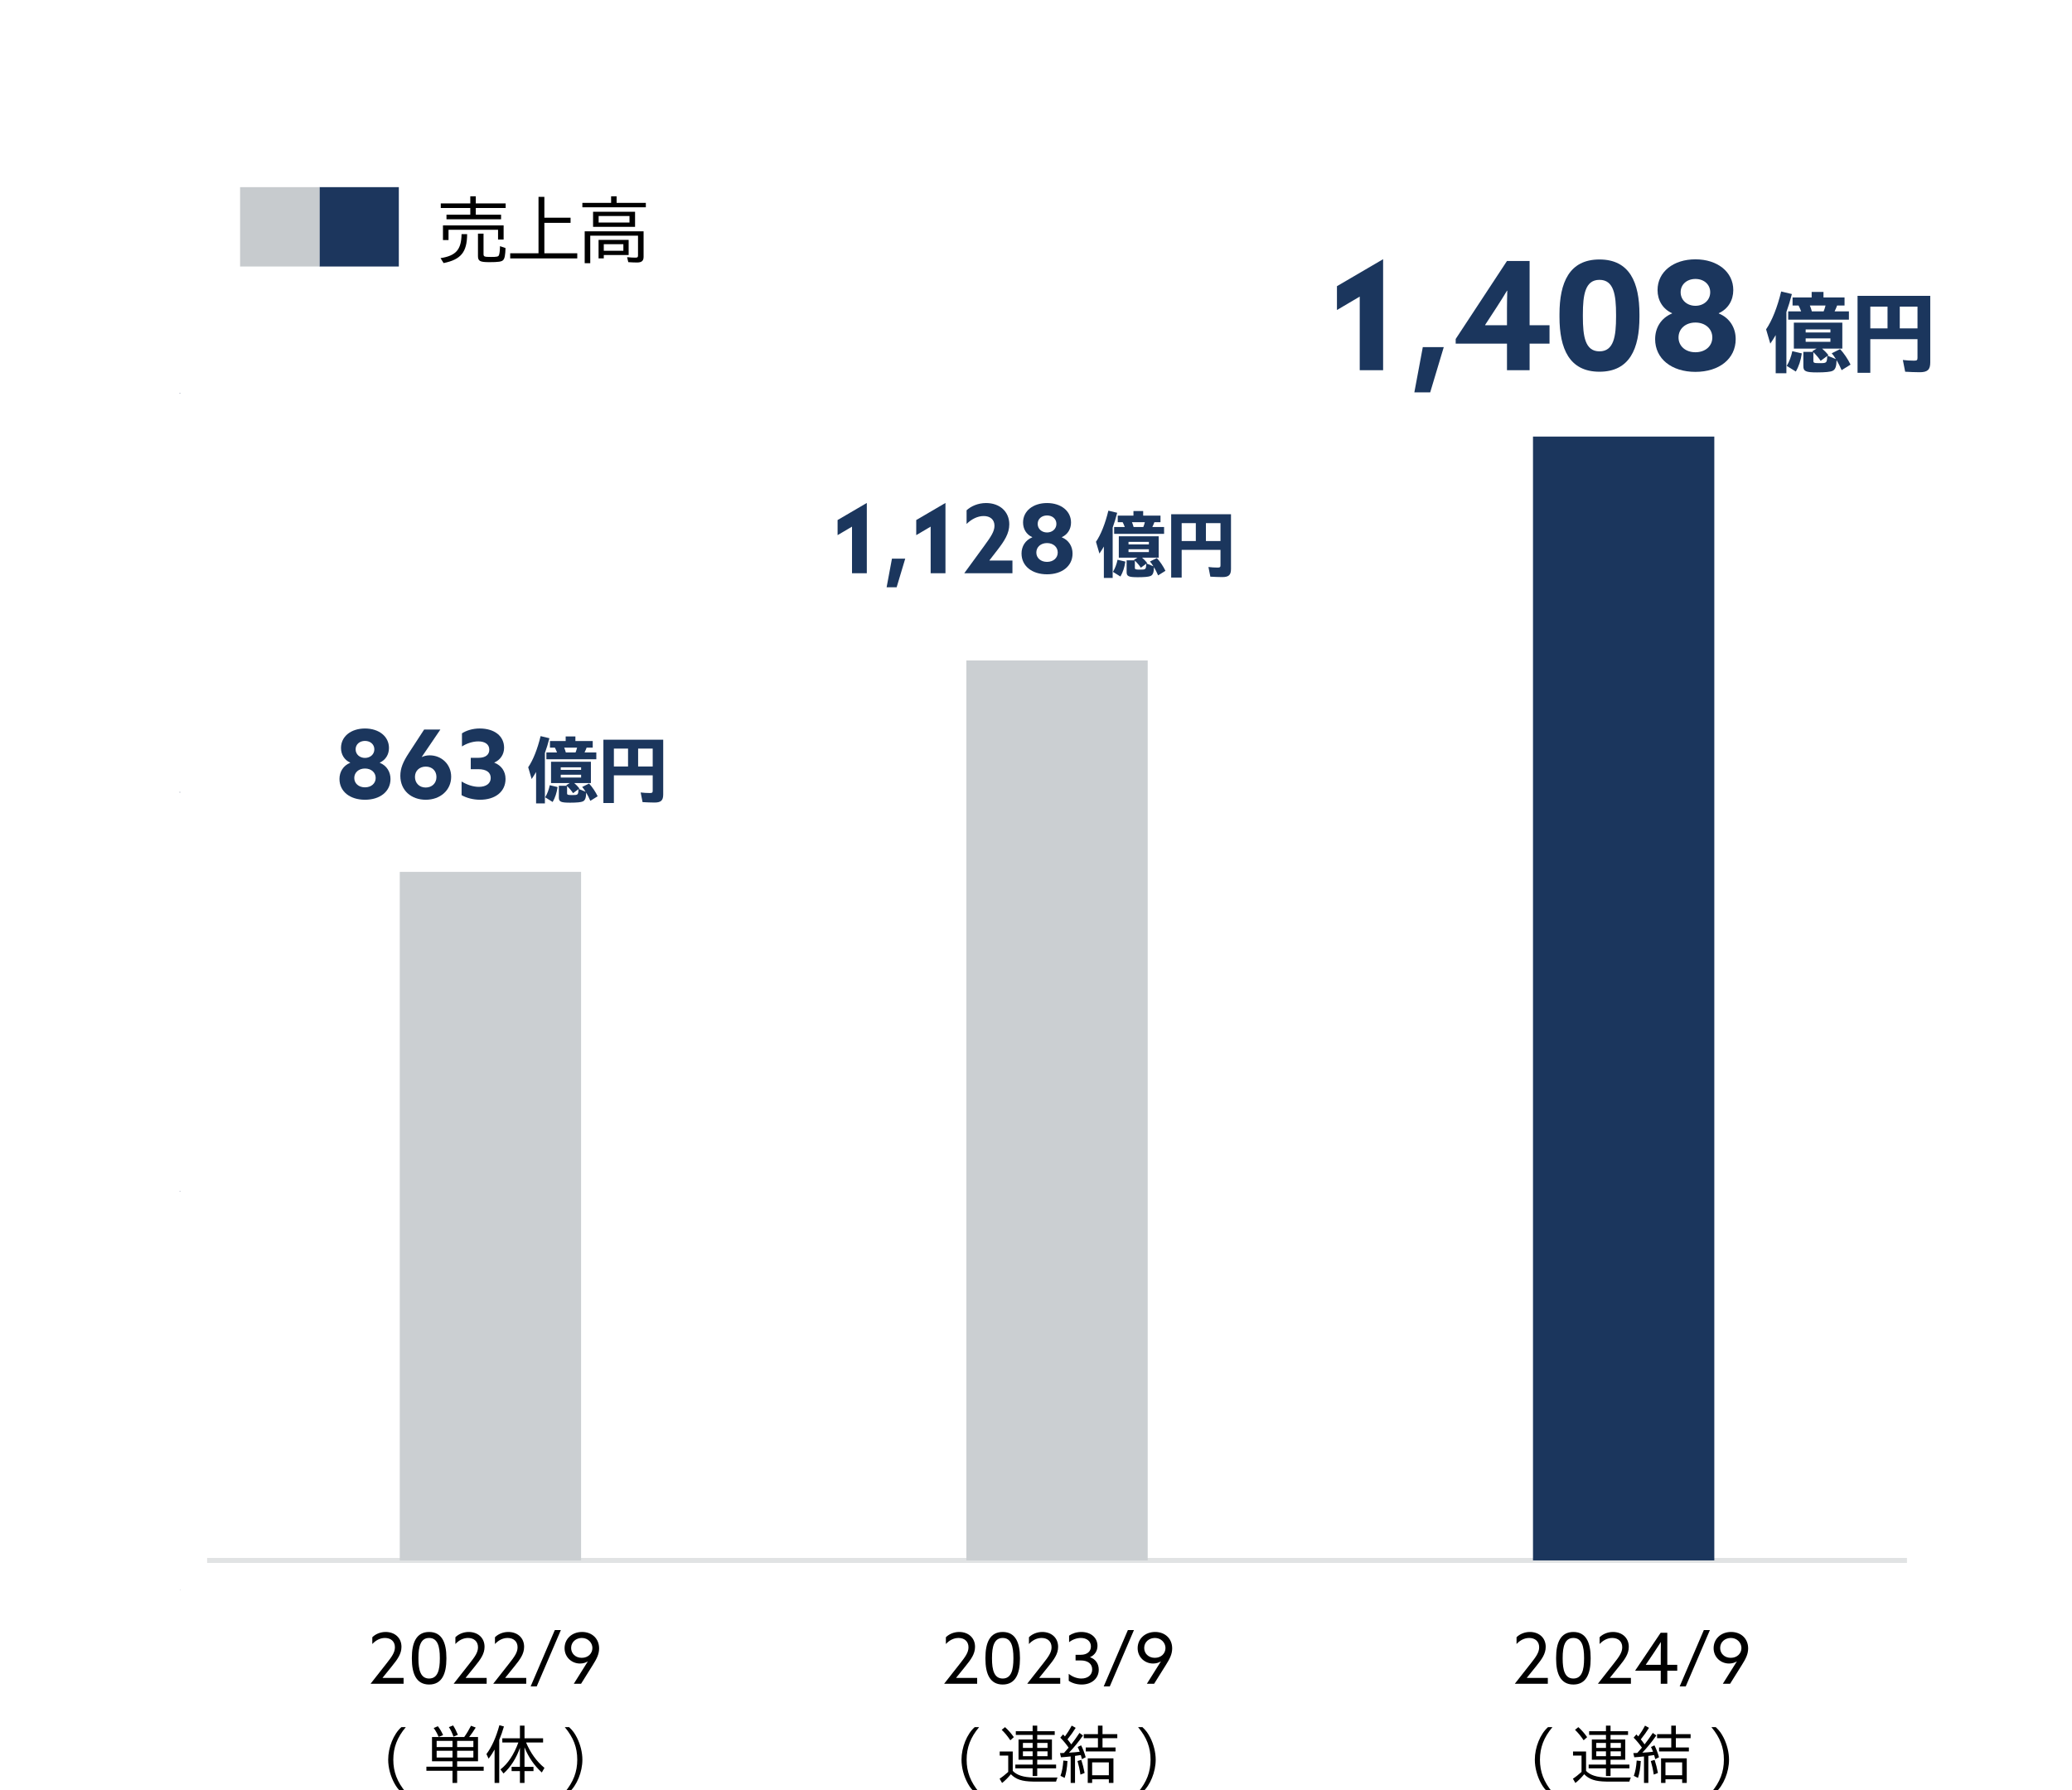 <?xml version="1.0" encoding="UTF-8"?>
<svg id="_レイヤー_3" data-name="レイヤー_3" xmlns="http://www.w3.org/2000/svg" width="412" height="356" version="1.1" viewBox="0 0 412 356">
  <!-- Generator: Adobe Illustrator 29.0.1, SVG Export Plug-In . SVG Version: 2.1.0 Build 192)  -->
  <g>
    <path d="M79.814,356.418c-.6-.539-.936-.971-1.367-1.738-.791-1.428-1.26-3.154-1.26-4.738,0-2.446,1.08-5.121,2.627-6.477h.875c-1.715,2.051-2.482,4.055-2.482,6.477s.768,4.426,2.482,6.477h-.875Z"/>
    <path d="M90.9,350.254v1.079h5.277v.815h-5.277v2.41h-.922v-2.41h-5.193v-.815h5.193v-1.079h-4.078v-4.822h6.404c.48-.659,1.008-1.547,1.355-2.242l.936.359c-.373.612-.924,1.404-1.309,1.883h1.764v4.822h-4.15ZM87.219,345.408c-.264-.647-.623-1.283-.982-1.763l.826-.36c.373.469.756,1.104,1.045,1.764l-.889.359ZM86.824,347.436h3.154v-1.236h-3.154v1.236ZM86.824,349.51h3.154v-1.343h-3.154v1.343ZM90.17,345.36c-.252-.731-.588-1.427-.912-1.896l.84-.336c.336.517.637,1.116.947,1.859l-.875.372ZM94.127,346.199h-3.227v1.236h3.227v-1.236ZM94.127,348.167h-3.227v1.343h3.227v-1.343Z"/>
    <path d="M99.268,354.559h-.924v-6.644c-.408.731-.732,1.235-1.188,1.823l-.432-.912c1.08-1.451,1.906-3.298,2.578-5.744l.9.252c-.312,1.066-.539,1.715-.936,2.674v8.551ZM104.604,346.523c.9,2.111,2.1,3.766,3.658,5.049l-.527.912c-1.463-1.319-2.674-3.07-3.441-5.001v3.886h1.787v.84h-1.787v2.35h-.912v-2.35h-1.654v-.84h1.654v-3.79c-.672,2.003-1.883,3.897-3.262,5.109l-.611-.815c1.463-1.104,2.686-2.951,3.561-5.35h-3.189v-.84h3.502v-2.518h.912v2.518h3.693v.84h-3.383Z"/>
    <path d="M112.301,356.418c1.715-2.051,2.482-4.065,2.482-6.477,0-2.434-.756-4.401-2.482-6.477h.863c.719.684,1.092,1.188,1.559,2.1.684,1.355,1.08,2.95,1.08,4.377,0,2.436-1.092,5.109-2.639,6.477h-.863Z"/>
  </g>
  <g>
    <path d="M193.814,356.418c-.6-.539-.936-.971-1.367-1.738-.793-1.428-1.26-3.154-1.26-4.738,0-2.446,1.08-5.121,2.627-6.477h.875c-1.715,2.051-2.482,4.055-2.482,6.477s.768,4.426,2.482,6.477h-.875Z"/>
    <path d="M201.375,352.173c.838.851,2.135,1.271,4.076,1.308h4.834c-.119.239-.191.432-.299.814h-4.535c-2.254-.035-3.43-.432-4.449-1.463-.527.648-1.211,1.332-1.75,1.739l-.492-.852c.516-.323,1.188-.863,1.668-1.308l.047-.048v-3.237h-1.691v-.816h2.592v3.862ZM200.895,346.08c-.527-.791-1.139-1.535-1.715-2.075l.66-.54c.635.564,1.258,1.283,1.75,1.991l-.695.624ZM205.332,345.013h-3.346v-.731h3.346v-1.115h.912v1.115h3.479v.731h-3.479v.911h2.926v4.018h-2.926v.972h3.754v.743h-3.754v1.535h-.912v-1.535h-3.441v-.743h3.441v-.972h-2.807v-4.018h2.807v-.911ZM203.4,346.607v.984h1.932v-.984h-1.932ZM203.4,348.275v.971h1.932v-.971h-1.932ZM206.244,347.592h2.051v-.984h-2.051v.984ZM206.244,349.246h2.051v-.971h-2.051v.971Z"/>
    <path d="M211.562,348.599c.324-.348.576-.636.924-1.056-.516-.731-1.043-1.379-1.654-1.99l.551-.637c.193.205.229.24.373.396.479-.648.936-1.367,1.342-2.146l.793.443c-.42.684-1.057,1.583-1.631,2.291.252.299.432.551.754.995.504-.636,1.068-1.427,1.633-2.278l.695.516c-.877,1.259-1.764,2.338-2.783,3.418l.107-.012c.768-.049,1.404-.096,2.027-.18-.18-.457-.264-.66-.408-.948l.684-.323c.324.611.613,1.33.912,2.362l-.744.384c-.084-.336-.131-.527-.227-.815-.42.071-.9.144-1.152.167v5.373h-.863v-5.265c-.455.048-.816.084-1.08.108-.264.023-.467.035-.852.06l-.191-.827c.301-.012.359-.012.539-.024h.145l.107-.012ZM210.867,353.156c.301-.804.48-1.751.576-3.047l.816.096c-.084,1.416-.266,2.495-.564,3.359l-.828-.408ZM214.838,352.904c-.156-1.031-.348-1.883-.588-2.699l.756-.227c.252.755.492,1.69.66,2.602l-.828.324ZM218.316,343.166h.91v1.69h2.939v.804h-2.939v1.848h2.592v.791h-5.926v-.791h2.424v-1.848h-2.818v-.804h2.818v-1.69ZM221.398,354.559h-.912v-.719h-3.322v.719h-.875v-4.881h5.109v4.881ZM217.164,353.036h3.322v-2.566h-3.322v2.566Z"/>
    <path d="M226.299,356.418c1.715-2.051,2.482-4.065,2.482-6.477,0-2.434-.754-4.401-2.482-6.477h.863c.721.684,1.092,1.188,1.561,2.1.684,1.355,1.078,2.95,1.078,4.377,0,2.436-1.09,5.109-2.639,6.477h-.863Z"/>
  </g>
  <g>
    <path d="M307.814,356.418c-.6-.539-.936-.971-1.367-1.738-.793-1.428-1.26-3.154-1.26-4.738,0-2.446,1.08-5.121,2.627-6.477h.875c-1.715,2.051-2.482,4.055-2.482,6.477s.768,4.426,2.482,6.477h-.875Z"/>
    <path d="M315.375,352.173c.838.851,2.135,1.271,4.076,1.308h4.834c-.119.239-.191.432-.299.814h-4.535c-2.254-.035-3.43-.432-4.449-1.463-.527.648-1.211,1.332-1.75,1.739l-.492-.852c.516-.323,1.188-.863,1.668-1.308l.047-.048v-3.237h-1.691v-.816h2.592v3.862ZM314.895,346.08c-.527-.791-1.139-1.535-1.715-2.075l.66-.54c.635.564,1.258,1.283,1.75,1.991l-.695.624ZM319.332,345.013h-3.346v-.731h3.346v-1.115h.912v1.115h3.479v.731h-3.479v.911h2.926v4.018h-2.926v.972h3.754v.743h-3.754v1.535h-.912v-1.535h-3.441v-.743h3.441v-.972h-2.807v-4.018h2.807v-.911ZM317.4,346.607v.984h1.932v-.984h-1.932ZM317.4,348.275v.971h1.932v-.971h-1.932ZM320.244,347.592h2.051v-.984h-2.051v.984ZM320.244,349.246h2.051v-.971h-2.051v.971Z"/>
    <path d="M325.562,348.599c.324-.348.576-.636.924-1.056-.516-.731-1.043-1.379-1.654-1.99l.551-.637c.193.205.229.24.373.396.479-.648.936-1.367,1.342-2.146l.793.443c-.42.684-1.057,1.583-1.631,2.291.252.299.432.551.754.995.504-.636,1.068-1.427,1.633-2.278l.695.516c-.877,1.259-1.764,2.338-2.783,3.418l.107-.012c.768-.049,1.404-.096,2.027-.18-.18-.457-.264-.66-.408-.948l.684-.323c.324.611.613,1.33.912,2.362l-.744.384c-.084-.336-.131-.527-.227-.815-.42.071-.9.144-1.152.167v5.373h-.863v-5.265c-.455.048-.816.084-1.08.108-.264.023-.467.035-.852.06l-.191-.827c.301-.012.359-.012.539-.024h.145l.107-.012ZM324.867,353.156c.301-.804.48-1.751.576-3.047l.816.096c-.084,1.416-.266,2.495-.564,3.359l-.828-.408ZM328.838,352.904c-.156-1.031-.348-1.883-.588-2.699l.756-.227c.252.755.492,1.69.66,2.602l-.828.324ZM332.316,343.166h.91v1.69h2.939v.804h-2.939v1.848h2.592v.791h-5.926v-.791h2.424v-1.848h-2.818v-.804h2.818v-1.69ZM335.398,354.559h-.912v-.719h-3.322v.719h-.875v-4.881h5.109v4.881ZM331.164,353.036h3.322v-2.566h-3.322v2.566Z"/>
    <path d="M340.299,356.418c1.715-2.051,2.482-4.065,2.482-6.477,0-2.434-.754-4.401-2.482-6.477h.863c.721.684,1.092,1.188,1.561,2.1.684,1.355,1.078,2.95,1.078,4.377,0,2.436-1.09,5.109-2.639,6.477h-.863Z"/>
  </g>
  <g id="_長方形_1174-5" data-name="長方形_1174-5">
    <rect x="-10.654" y="-15.681" width="412" height="356" fill="none"/>
  </g>
  <g>
    <path d="M73.707,334.838v-.029l3.138-3.992c1.079-1.371,1.681-2.213,1.681-3.234,0-1.205-.854-1.85-1.975-1.85-.967,0-1.835.463-2.521,1.205v-1.346c.588-.602,1.569-1.051,2.647-1.051,1.765,0,3.151,1.107,3.151,2.957,0,1.4-.784,2.479-1.919,3.879l-1.835,2.27.015.027h4.16v1.164h-6.542Z"/>
    <path d="M81.897,329.893v-.252c0-2.914.868-5.1,3.432-5.1s3.432,2.186,3.432,5.1v.252c0,2.914-.868,5.1-3.432,5.1s-3.432-2.186-3.432-5.1ZM87.458,329.852v-.168c0-2.256-.434-3.951-2.129-3.951s-2.129,1.695-2.129,3.951v.168c0,2.254.435,3.949,2.129,3.949s2.129-1.695,2.129-3.949Z"/>
    <path d="M90.227,334.838v-.029l3.138-3.992c1.079-1.371,1.681-2.213,1.681-3.234,0-1.205-.854-1.85-1.975-1.85-.967,0-1.835.463-2.521,1.205v-1.346c.588-.602,1.569-1.051,2.647-1.051,1.765,0,3.151,1.107,3.151,2.957,0,1.4-.784,2.479-1.919,3.879l-1.835,2.27.015.027h4.16v1.164h-6.542Z"/>
    <path d="M98.095,334.838v-.029l3.138-3.992c1.079-1.371,1.681-2.213,1.681-3.234,0-1.205-.854-1.85-1.975-1.85-.967,0-1.835.463-2.521,1.205v-1.346c.588-.602,1.568-1.051,2.647-1.051,1.765,0,3.151,1.107,3.151,2.957,0,1.4-.784,2.479-1.919,3.879l-1.835,2.27.015.027h4.16v1.164h-6.542Z"/>
    <path d="M111.524,324.164l-4.805,11.205h-1.205l4.805-11.205h1.205Z"/>
    <path d="M116.83,330.41c-.337.225-.854.406-1.499.406-1.639,0-3.068-1.246-3.068-3.053,0-1.863,1.485-3.223,3.475-3.223,1.961,0,3.39,1.318,3.39,3.264,0,1.191-.519,2.131-1.219,3.25l-2.367,3.783h-1.442l2.759-4.398-.027-.029ZM117.796,327.736c0-1.037-.854-2.004-2.101-2.004-1.135,0-2.13.785-2.13,1.988,0,1.094.841,1.963,2.115,1.963,1.289,0,2.115-.896,2.115-1.947Z"/>
  </g>
  <g>
    <path d="M187.756,334.838v-.029l3.138-3.992c1.079-1.371,1.681-2.213,1.681-3.234,0-1.205-.854-1.85-1.975-1.85-.967,0-1.835.463-2.521,1.205v-1.346c.588-.602,1.569-1.051,2.647-1.051,1.765,0,3.151,1.107,3.151,2.957,0,1.4-.784,2.479-1.919,3.879l-1.835,2.27.015.027h4.16v1.164h-6.542Z"/>
    <path d="M195.946,329.893v-.252c0-2.914.868-5.1,3.432-5.1s3.432,2.186,3.432,5.1v.252c0,2.914-.868,5.1-3.432,5.1s-3.432-2.186-3.432-5.1ZM201.507,329.852v-.168c0-2.256-.434-3.951-2.129-3.951s-2.129,1.695-2.129,3.951v.168c0,2.254.435,3.949,2.129,3.949s2.129-1.695,2.129-3.949Z"/>
    <path d="M204.275,334.838v-.029l3.138-3.992c1.079-1.371,1.681-2.213,1.681-3.234,0-1.205-.854-1.85-1.975-1.85-.967,0-1.835.463-2.521,1.205v-1.346c.588-.602,1.569-1.051,2.647-1.051,1.765,0,3.151,1.107,3.151,2.957,0,1.4-.784,2.479-1.919,3.879l-1.835,2.27.015.027h4.16v1.164h-6.542Z"/>
    <path d="M212.508,334.25v-1.387c.757.615,1.667.938,2.508.938,1.261,0,2.157-.686,2.157-1.807,0-1.107-.827-1.793-2.326-1.793h-.98v-1.121h1.037c1.288,0,2.017-.686,2.017-1.652,0-1.051-.826-1.695-2.003-1.695-.854,0-1.736.35-2.339.84v-1.303c.603-.42,1.456-.729,2.438-.729,1.877,0,3.207,1.121,3.207,2.76,0,1.037-.574,1.863-1.471,2.242v.027c1.093.379,1.723,1.289,1.723,2.465,0,1.738-1.4,2.957-3.39,2.957-1.008,0-1.947-.295-2.577-.742Z"/>
    <path d="M225.476,324.164l-4.805,11.205h-1.205l4.805-11.205h1.205Z"/>
    <path d="M230.78,330.41c-.337.225-.854.406-1.499.406-1.639,0-3.068-1.246-3.068-3.053,0-1.863,1.485-3.223,3.475-3.223,1.961,0,3.39,1.318,3.39,3.264,0,1.191-.519,2.131-1.219,3.25l-2.367,3.783h-1.443l2.76-4.398-.027-.029ZM231.746,327.736c0-1.037-.854-2.004-2.101-2.004-1.135,0-2.13.785-2.13,1.988,0,1.094.841,1.963,2.115,1.963,1.289,0,2.115-.896,2.115-1.947Z"/>
  </g>
  <g>
    <path d="M301.23,334.838v-.029l3.138-3.992c1.079-1.371,1.681-2.213,1.681-3.234,0-1.205-.854-1.85-1.975-1.85-.967,0-1.835.463-2.521,1.205v-1.346c.588-.602,1.569-1.051,2.647-1.051,1.765,0,3.151,1.107,3.151,2.957,0,1.4-.784,2.479-1.919,3.879l-1.835,2.27.015.027h4.16v1.164h-6.542Z"/>
    <path d="M309.421,329.893v-.252c0-2.914.868-5.1,3.432-5.1s3.432,2.186,3.432,5.1v.252c0,2.914-.868,5.1-3.432,5.1s-3.432-2.186-3.432-5.1ZM314.981,329.852v-.168c0-2.256-.434-3.951-2.129-3.951s-2.129,1.695-2.129,3.951v.168c0,2.254.435,3.949,2.129,3.949s2.129-1.695,2.129-3.949Z"/>
    <path d="M317.75,334.838v-.029l3.138-3.992c1.079-1.371,1.681-2.213,1.681-3.234,0-1.205-.854-1.85-1.975-1.85-.967,0-1.835.463-2.521,1.205v-1.346c.588-.602,1.569-1.051,2.647-1.051,1.765,0,3.151,1.107,3.151,2.957,0,1.4-.784,2.479-1.919,3.879l-1.835,2.27.015.027h4.16v1.164h-6.542Z"/>
    <path d="M330.227,332.246h-5.085v-.027l5.071-7.523h1.316v6.375h1.976v1.176h-1.976v2.592h-1.303v-2.592ZM330.255,326.572h-.028c-.406.645-.91,1.416-1.429,2.186l-1.541,2.283.015.029h2.955v-2.186c0-.742.015-1.598.028-2.312Z"/>
    <path d="M340,324.164l-4.805,11.205h-1.205l4.805-11.205h1.205Z"/>
    <path d="M345.306,330.41c-.337.225-.854.406-1.499.406-1.639,0-3.068-1.246-3.068-3.053,0-1.863,1.485-3.223,3.475-3.223,1.961,0,3.39,1.318,3.39,3.264,0,1.191-.519,2.131-1.219,3.25l-2.367,3.783h-1.443l2.76-4.398-.027-.029ZM346.271,327.736c0-1.037-.854-2.004-2.101-2.004-1.135,0-2.13.785-2.13,1.988,0,1.094.841,1.963,2.115,1.963,1.289,0,2.115-.896,2.115-1.947Z"/>
  </g>
  <line x1="41.183" y1="310.314" x2="379.183" y2="310.314" fill="none" stroke="#e1e3e4" stroke-miterlimit="10" stroke-width=".992"/>
  <g>
    <path d="M35.898,316.214c0,.028-.014.046-.035.046s-.035-.018-.035-.046c0-.027.014-.045.035-.045s.035.018.035.045ZM35.847,316.214c0,.02.006.031.017.031s.017-.012.017-.031c0-.019-.006-.03-.017-.03s-.017.012-.017.03Z" fill="#1c365d"/>
    <g>
      <path d="M35.729,236.838v.015h-.04l-.002.021h0s.01-.006.018-.006c.018,0,.029.012.029.028,0,.018-.014.03-.034.03-.014,0-.023-.004-.033-.013l.01-.012c.007.006.015.01.022.01.01,0,.017-.007.017-.016,0-.01-.006-.016-.016-.016-.007,0-.013.003-.016.008l-.015-.003.004-.048h.055Z" fill="#1c365d"/>
      <path d="M35.818,236.881c0,.028-.014.046-.035.046s-.035-.018-.035-.046c0-.027.014-.045.035-.045s.035.018.035.045ZM35.767,236.881c0,.02.006.031.017.031s.017-.012.017-.031c0-.019-.006-.03-.017-.03s-.017.012-.017.03Z" fill="#1c365d"/>
      <path d="M35.898,236.881c0,.028-.014.046-.035.046s-.035-.018-.035-.046c0-.027.014-.045.035-.045s.035.018.035.045ZM35.847,236.881c0,.02.006.031.017.031s.017-.012.017-.031c0-.019-.006-.03-.017-.03s-.017.012-.017.03Z" fill="#1c365d"/>
    </g>
    <g>
      <path d="M35.615,157.521c-.006.002-.016.005-.021.005l-.003-.014c.01-.002.022-.006.027-.009h.014v.088h-.018v-.07Z" fill="#1c365d"/>
      <path d="M35.738,157.548c0,.028-.014.046-.035.046s-.035-.018-.035-.046c0-.027.014-.045.035-.045s.035.018.035.045ZM35.687,157.548c0,.02.006.031.017.031s.017-.012.017-.031c0-.019-.006-.03-.017-.03s-.017.012-.017.03Z" fill="#1c365d"/>
      <path d="M35.818,157.548c0,.028-.014.046-.035.046s-.035-.018-.035-.046c0-.027.014-.045.035-.045s.035.018.035.045ZM35.767,157.548c0,.02.006.031.017.031s.017-.012.017-.031c0-.019-.006-.03-.017-.03s-.017.012-.017.03Z" fill="#1c365d"/>
      <path d="M35.899,157.548c0,.028-.014.046-.035.046s-.035-.018-.035-.046c0-.027.014-.045.035-.045s.035.018.035.045ZM35.848,157.548c0,.02.006.031.017.031s.017-.012.017-.031c0-.019-.006-.03-.017-.03s-.017.012-.017.03Z" fill="#1c365d"/>
    </g>
    <g>
      <path d="M35.615,78.188c-.006.002-.016.005-.021.005l-.003-.014c.01-.002.022-.006.027-.009h.014v.088h-.018v-.07Z" fill="#1c365d"/>
      <path d="M35.73,78.171v.015h-.04l-.002.021h0s.01-.006.018-.006c.018,0,.029.012.029.028,0,.018-.014.03-.034.03-.014,0-.023-.004-.033-.013l.01-.012c.007.006.015.01.022.01.01,0,.017-.007.017-.016,0-.01-.006-.016-.016-.016-.007,0-.013.003-.016.008l-.015-.003.004-.048h.055Z" fill="#1c365d"/>
      <path d="M35.818,78.214c0,.028-.014.046-.035.046s-.035-.018-.035-.046c0-.027.014-.045.035-.045s.035.018.035.045ZM35.767,78.214c0,.02.006.031.017.031s.017-.012.017-.031c0-.019-.006-.03-.017-.03s-.017.012-.017.03Z" fill="#1c365d"/>
      <path d="M35.899,78.214c0,.028-.014.046-.035.046s-.035-.018-.035-.046c0-.027.014-.045.035-.045s.035.018.035.045ZM35.848,78.214c0,.02.006.031.017.031s.017-.012.017-.031c0-.019-.006-.03-.017-.03s-.017.012-.017.03Z" fill="#1c365d"/>
    </g>
  </g>
  <g>
    <rect x="79.489" y="173.385" width="36.053" height="136.929" fill="#cbcfd2"/>
    <rect x="192.156" y="131.338" width="36.053" height="178.976" fill="#cbcfd2"/>
    <rect x="304.823" y="86.819" width="36.053" height="223.495" fill="#1b365d"/>
  </g>
  <g>
    <path d="M87.603,51.334c3.067-.477,4.132-1.695,4.174-4.776h1.107c-.015,3.571-1.219,5.057-4.679,5.757l-.603-.98ZM93.514,39.035h1.093v1.415h5.939v.91h-5.939v1.331h5.028v.91h-10.855v-.91h4.734v-1.331h-5.869v-.91h5.869v-1.415ZM100.14,47.636h-1.106v-1.947h-9.848v2.046h-1.106v-2.914h12.061v2.815ZM96.147,46.459v4.049c0,.532.153.588,1.471.588,1.19,0,1.457-.056,1.583-.336.126-.294.195-.826.224-1.808l1.093.379c-.042,1.387-.168,2.073-.462,2.381-.295.322-.911.421-2.746.421-1.877,0-2.269-.211-2.269-1.219v-4.455h1.106Z"/>
    <path d="M113.453,43.294v1.022h-5.211v6.051h6.541v1.022h-13.335v-1.022h5.631v-11.22h1.163v4.146h5.211Z"/>
    <path d="M128.42,40.338v.883h-12.621v-.883h5.715v-1.303h1.093v1.303h5.813ZM127.972,51.067c0,.812-.379,1.135-1.317,1.135-.378,0-1.12-.027-1.723-.069l-.238-.995c.673.07,1.177.099,1.653.099.42,0,.518-.085.518-.435v-3.937h-9.497v5.478h-1.106v-6.346h11.711v5.07ZM126.276,45.114h-8.349v-2.997h8.349v2.997ZM125.002,50.718h-4.945v.672h-1.036v-3.684h5.981v3.012ZM119.034,44.26h6.136v-1.303h-6.136v1.303ZM120.057,48.561v1.303h3.895v-1.303h-3.895Z"/>
  </g>
  <rect x="63.521" y="37.217" width="15.783" height="15.783" fill="#1c365d"/>
  <rect x="47.738" y="37.217" width="15.783" height="15.783" fill="#c7cbce"/>
  <g>
    <path d="M270.371,58.982l-4.53,2.67v-4.74l9.18-5.369v22.078h-4.649v-14.639Z" fill="#1b365d"/>
    <path d="M282.911,69.031h4.17l-2.7,9h-3.15l1.681-9Z" fill="#1b365d"/>
    <path d="M299.65,68.342h-10.199v-.93l10.199-15.51h4.5v12.779h3.96v3.66h-3.96v5.279h-4.5v-5.279ZM299.71,57.812h-.06c-.6,1.02-1.38,2.25-2.1,3.359l-2.25,3.449.029.061h4.32v-3.299c0-1.141.03-2.43.06-3.57Z" fill="#1b365d"/>
    <path d="M310.091,63.031v-.539c0-6.301,1.95-10.891,7.95-10.891s7.949,4.59,7.949,10.891v.539c0,6.301-1.95,10.891-7.949,10.891s-7.95-4.59-7.95-10.891ZM321.341,62.941v-.359c0-3.959-.45-6.93-3.3-6.93s-3.3,2.971-3.3,6.93v.359c0,3.961.449,6.93,3.3,6.93s3.3-2.969,3.3-6.93Z" fill="#1b365d"/>
    <path d="M329.111,67.441c0-2.25,1.17-4.199,3.359-5.1v-.061c-1.86-.84-2.88-2.58-2.88-4.59,0-3.629,3.149-6.119,7.529-6.119s7.53,2.49,7.53,6.119c0,2.01-1.021,3.75-2.88,4.59v.061c2.189.9,3.359,2.85,3.359,5.1,0,3.9-3.27,6.51-8.01,6.51s-8.009-2.609-8.009-6.51ZM340.48,67.111c0-1.74-1.41-2.969-3.36-2.969s-3.359,1.229-3.359,2.969c0,1.711,1.38,2.939,3.359,2.939s3.36-1.229,3.36-2.939ZM340.061,58.111c0-1.559-1.26-2.639-2.94-2.639s-2.939,1.08-2.939,2.639c0,1.59,1.29,2.701,2.939,2.701s2.94-1.111,2.94-2.701Z" fill="#1b365d"/>
    <path d="M355.21,74.229h-2.128v-7.596c-.341.596-.579.971-1.073,1.703l-.835-2.844c1.176-1.703,2.248-4.41,2.998-7.527l2.128.512c-.323,1.277-.664,2.4-1.09,3.576v12.176ZM355.278,72.764c.511-.852.902-1.891,1.106-2.93l1.891.443c-.188,1.361-.613,2.639-1.192,3.609l-1.805-1.123ZM366.772,59.156v1.602h-1.481c-.153.408-.238.631-.494,1.158h2.845v1.652h-12.074v-1.652h2.571c-.17-.461-.306-.766-.511-1.158h-1.191v-1.602h3.797v-1.105h2.351v1.105h4.188ZM362.312,69.324c.459.391.902.85,1.243,1.293l-.171.119,1.687.682c-.068-.086-.086-.119-.137-.188-.222-.375-.477-.715-.715-.971l1.668-.834c.75.801,1.567,2.01,2.078,3.082l-1.771,1.107c-.289-.682-.664-1.432-1.004-1.992-.034,1.311-.256,1.873-.801,2.127-.426.205-1.481.307-3.082.307-2.248,0-2.725-.221-2.725-1.242v-2.844h1.924c-.051-.068-.068-.068-.136-.137l.852-.51h-4.53v-5.16h9.639v5.16h-4.019ZM359.042,66.121h4.921v-.611h-4.921v.611ZM359.042,67.979h4.921v-.682h-4.921v.682ZM359.876,60.758c.153.357.29.75.392,1.158h2.35c.188-.494.239-.646.375-1.158h-3.116ZM360.574,71.758c0,.41.153.461,1.26.461,1.396,0,1.431-.035,1.499-1.432l-1.312.971c-.307-.477-.852-1.141-1.447-1.719v1.719Z" fill="#1b365d"/>
    <path d="M383.816,72.064c0,1.465-.545,1.959-2.112,1.959-.817,0-2.06-.051-2.878-.102l-.459-2.334c.63.086,1.516.137,2.214.137.578,0,.698-.102.698-.562v-3.713h-9.384v6.693h-2.537v-15.309h14.458v13.23ZM371.896,65.305h3.423v-4.326h-3.423v4.326ZM381.279,60.979h-3.525v4.326h3.525v-4.326Z" fill="#1b365d"/>
  </g>
  <g>
    <path d="M169.415,104.729l-2.868,1.691v-3.002l5.812-3.4v13.982h-2.944v-9.271Z" fill="#1b365d"/>
    <path d="M177.357,111.094h2.641l-1.71,5.699h-1.994l1.063-5.699Z" fill="#1b365d"/>
    <path d="M185.053,104.729l-2.868,1.691v-3.002l5.812-3.4v13.982h-2.944v-9.271Z" fill="#1b365d"/>
    <path d="M191.761,114v-.039l3.951-5.414c1.33-1.824,2.032-2.867,2.032-3.988,0-1.254-.873-1.938-2.146-1.938-1.196,0-2.394.588-3.4,1.576v-2.717c.854-.799,2.261-1.443,3.876-1.443,2.697,0,4.616,1.689,4.616,4.236,0,1.805-.95,3.285-2.394,5.148l-1.559,2.014.02.037h4.56v2.527h-9.556Z" fill="#1b365d"/>
    <path d="M203.122,110.086c0-1.424.741-2.66,2.128-3.229v-.039c-1.178-.531-1.824-1.633-1.824-2.906,0-2.299,1.995-3.875,4.769-3.875s4.769,1.576,4.769,3.875c0,1.273-.646,2.375-1.824,2.906v.039c1.387.568,2.128,1.805,2.128,3.229,0,2.471-2.071,4.123-5.072,4.123s-5.072-1.652-5.072-4.123ZM210.322,109.877c0-1.102-.894-1.881-2.128-1.881s-2.128.779-2.128,1.881c0,1.082.874,1.861,2.128,1.861s2.128-.779,2.128-1.861ZM210.056,104.178c0-.988-.798-1.672-1.861-1.672s-1.862.684-1.862,1.672c0,1.008.817,1.711,1.862,1.711s1.861-.703,1.861-1.711Z" fill="#1b365d"/>
    <path d="M221.245,114.93h-1.751v-6.248c-.28.49-.476.799-.882,1.402l-.687-2.34c.966-1.4,1.849-3.629,2.465-6.191l1.751.42c-.266,1.051-.546,1.975-.896,2.941v10.016ZM221.302,113.725c.42-.699.742-1.555.91-2.408l1.555.363c-.154,1.121-.504,2.172-.98,2.971l-1.484-.926ZM230.757,102.533v1.316h-1.219c-.126.336-.196.518-.406.953h2.339v1.357h-9.932v-1.357h2.115c-.14-.379-.252-.631-.42-.953h-.98v-1.316h3.124v-.91h1.933v.91h3.446ZM227.087,110.896c.378.322.742.699,1.022,1.064l-.141.098,1.387.561c-.056-.07-.069-.098-.111-.154-.183-.309-.393-.588-.589-.799l1.373-.686c.616.658,1.288,1.652,1.709,2.535l-1.457.91c-.238-.561-.546-1.178-.826-1.639-.028,1.078-.21,1.541-.659,1.75-.35.168-1.218.252-2.535.252-1.849,0-2.241-.182-2.241-1.021v-2.34h1.583c-.042-.057-.056-.057-.112-.111l.701-.42h-3.727v-4.246h7.929v4.246h-3.306ZM224.397,108.262h4.048v-.504h-4.048v.504ZM224.397,109.789h4.048v-.561h-4.048v.561ZM225.083,103.85c.126.295.238.617.322.953h1.934c.154-.406.196-.533.308-.953h-2.563ZM225.658,112.898c0,.336.126.379,1.036.379,1.148,0,1.177-.029,1.232-1.178l-1.078.799c-.252-.393-.7-.938-1.19-1.414v1.414Z" fill="#1b365d"/>
    <path d="M244.771,113.15c0,1.205-.448,1.611-1.737,1.611-.672,0-1.694-.043-2.367-.084l-.378-1.92c.519.07,1.247.113,1.821.113.476,0,.574-.084.574-.463v-3.053h-7.719v5.504h-2.087v-12.592h11.893v10.883ZM234.965,107.59h2.815v-3.559h-2.815v3.559ZM242.684,104.031h-2.899v3.559h2.899v-3.559Z" fill="#1b365d"/>
  </g>
  <g>
    <path d="M67.501,154.921c0-1.425.741-2.66,2.128-3.229v-.038c-1.178-.532-1.824-1.634-1.824-2.907,0-2.298,1.995-3.875,4.769-3.875s4.769,1.577,4.769,3.875c0,1.273-.646,2.375-1.824,2.907v.038c1.387.569,2.128,1.805,2.128,3.229,0,2.47-2.071,4.122-5.072,4.122s-5.072-1.652-5.072-4.122ZM74.701,154.712c0-1.103-.894-1.881-2.128-1.881s-2.128.778-2.128,1.881c0,1.082.874,1.861,2.128,1.861s2.128-.779,2.128-1.861ZM74.435,149.013c0-.988-.798-1.672-1.861-1.672s-1.862.684-1.862,1.672c0,1.007.817,1.71,1.862,1.71s1.861-.703,1.861-1.71Z" fill="#1b365d"/>
    <path d="M79.604,154.274c0-1.481.531-2.754,1.672-4.502l3.059-4.692h3.229l-3.705,5.452.02.019c.418-.209.969-.342,1.558-.342,2.337,0,4.274,1.767,4.274,4.256,0,2.659-2.146,4.578-5.054,4.578-2.83,0-5.053-1.805-5.053-4.769ZM86.785,154.521c0-1.234-.854-2.07-2.128-2.07-1.234,0-2.146.816-2.146,2.052,0,1.178.836,2.108,2.128,2.108,1.234,0,2.146-.836,2.146-2.09Z" fill="#1b365d"/>
    <path d="M91.783,158.131v-2.717c1.102.665,2.317,1.064,3.438,1.064,1.405,0,2.355-.646,2.355-1.767,0-1.103-.836-1.748-2.489-1.748h-1.481v-2.261h1.539c1.463,0,2.146-.665,2.146-1.614,0-1.064-.854-1.653-2.185-1.653-1.159,0-2.413.456-3.249,1.007v-2.603c.855-.57,2.147-.969,3.515-.969,2.944,0,4.863,1.501,4.863,3.837,0,1.312-.76,2.432-1.938,2.926v.038c1.406.551,2.223,1.729,2.223,3.229,0,2.564-2.07,4.142-5.072,4.142-1.387,0-2.735-.38-3.666-.912Z" fill="#1b365d"/>
    <path d="M108.348,159.765h-1.751v-6.248c-.28.49-.476.799-.882,1.401l-.687-2.34c.966-1.4,1.849-3.628,2.465-6.191l1.751.421c-.266,1.05-.546,1.975-.896,2.941v10.016ZM108.404,158.56c.42-.7.742-1.555.91-2.409l1.555.364c-.154,1.12-.504,2.171-.98,2.97l-1.484-.925ZM117.859,147.367v1.317h-1.219c-.126.336-.196.518-.406.952h2.339v1.358h-9.932v-1.358h2.115c-.14-.378-.252-.63-.42-.952h-.98v-1.317h3.124v-.91h1.933v.91h3.446ZM114.189,155.73c.378.322.742.7,1.022,1.064l-.141.098,1.387.561c-.056-.07-.069-.098-.112-.154-.182-.308-.392-.588-.588-.798l1.373-.687c.616.658,1.288,1.652,1.709,2.535l-1.457.91c-.238-.56-.546-1.177-.826-1.639-.028,1.079-.211,1.541-.658,1.751-.351.168-1.219.252-2.536.252-1.849,0-2.241-.182-2.241-1.022v-2.339h1.583c-.042-.057-.056-.057-.112-.112l.701-.42h-3.727v-4.245h7.929v4.245h-3.306ZM111.5,153.097h4.048v-.504h-4.048v.504ZM111.5,154.624h4.048v-.561h-4.048v.561ZM112.186,148.685c.127.294.238.616.322.952h1.934c.154-.406.196-.532.308-.952h-2.563ZM112.76,157.733c0,.336.127.378,1.037.378,1.148,0,1.177-.028,1.232-1.177l-1.078.799c-.252-.393-.7-.938-1.191-1.415v1.415Z" fill="#1b365d"/>
    <path d="M131.873,157.985c0,1.205-.448,1.611-1.737,1.611-.672,0-1.694-.043-2.367-.085l-.378-1.919c.519.07,1.247.112,1.821.112.476,0,.574-.084.574-.462v-3.054h-7.719v5.505h-2.087v-12.593h11.893v10.884ZM122.067,152.425h2.815v-3.559h-2.815v3.559ZM129.786,148.866h-2.899v3.559h2.899v-3.559Z" fill="#1b365d"/>
  </g>
</svg>